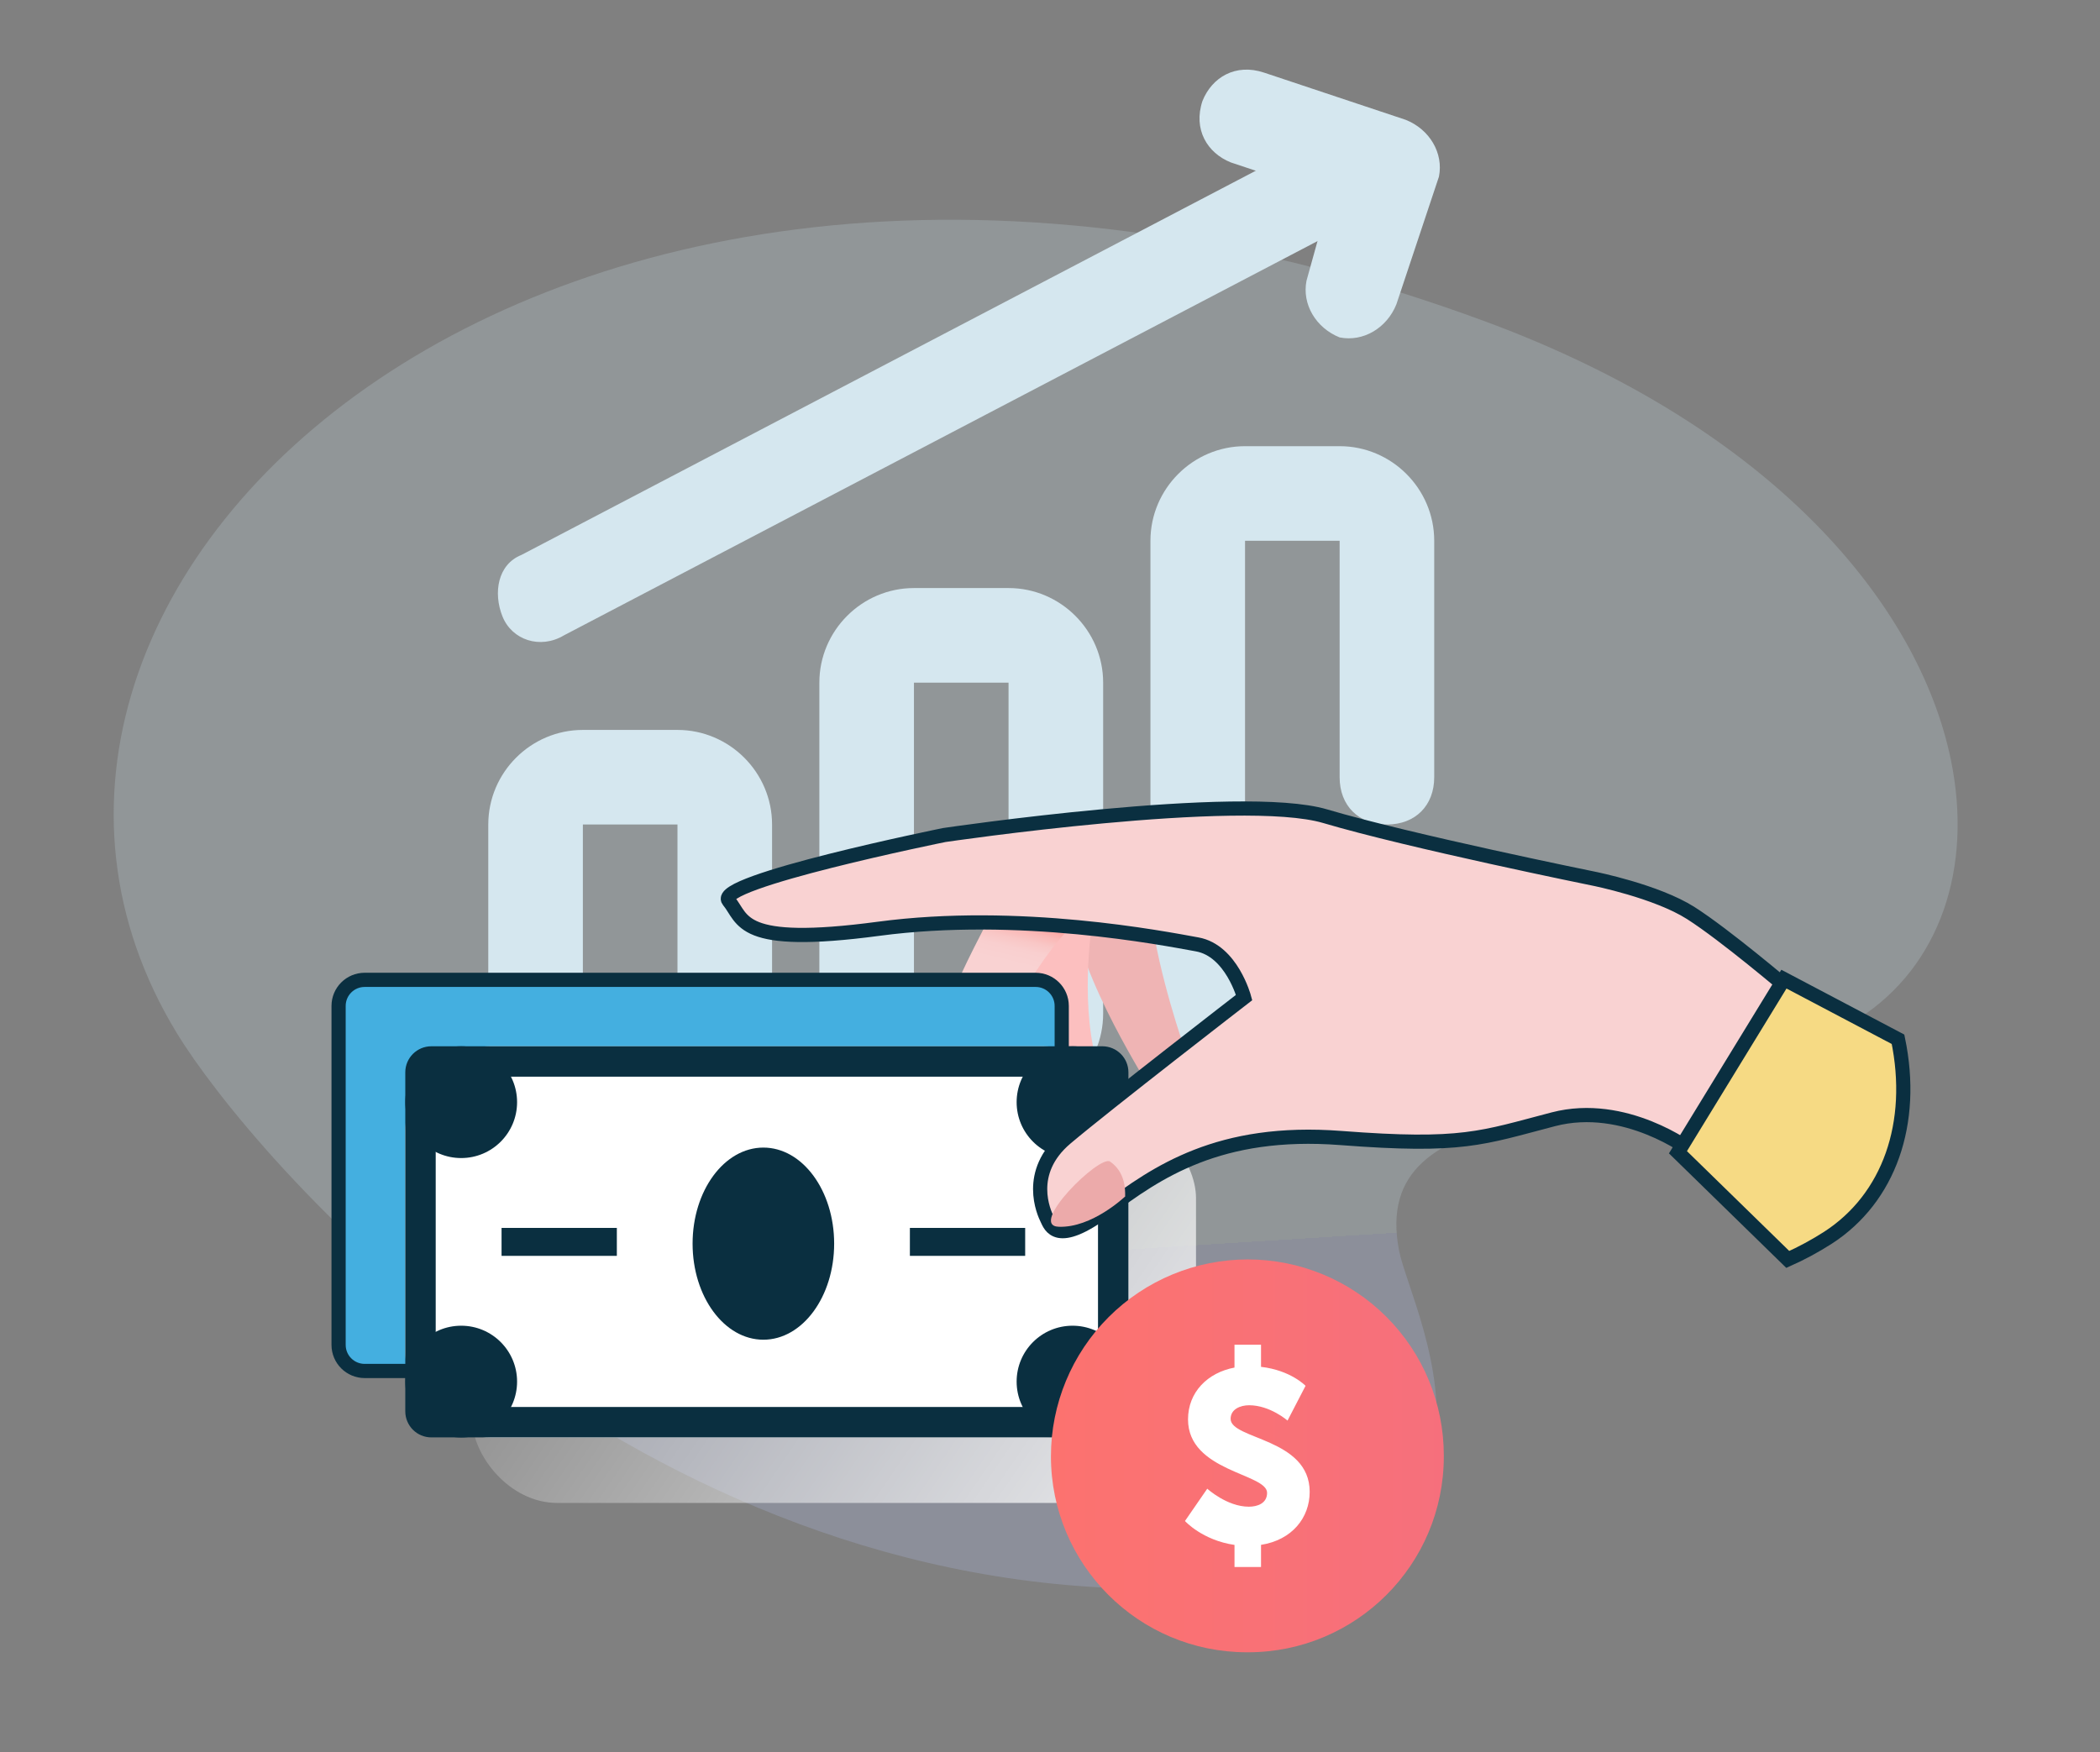 <?xml version="1.0" encoding="UTF-8"?>
<svg width="296px" height="247px" viewBox="0 0 296 247" version="1.1" xmlns="http://www.w3.org/2000/svg" xmlns:xlink="http://www.w3.org/1999/xlink">
    <rect x="0" y="0" width="296" height="247" fill="#808080" stroke="none"/>
    <title>编组 12</title>
    <defs>
        <linearGradient x1="47.071%" y1="9.529%" x2="52.569%" y2="79.195%" id="linearGradient-1">
            <stop stop-color="#D0E8F4" offset="0%"></stop>
            <stop stop-color="#D0E8F4" offset="9%"></stop>
            <stop stop-color="#D0E8F4" offset="24%"></stop>
            <stop stop-color="#D0E8F4" offset="45%"></stop>
            <stop stop-color="#D0E8F4" offset="70%"></stop>
            <stop stop-color="#D0E8F4" offset="100%"></stop>
            <stop stop-color="#BBC6FE" offset="100%"></stop>
        </linearGradient>
        <linearGradient x1="37.732%" y1="85.972%" x2="62.992%" y2="12.405%" id="linearGradient-2">
            <stop stop-color="#F9D2D2" offset="32%"></stop>
            <stop stop-color="#F9CFCF" offset="51%"></stop>
            <stop stop-color="#F9C7C6" offset="63%"></stop>
            <stop stop-color="#FAB9B7" offset="74%"></stop>
            <stop stop-color="#FBA5A2" offset="84%"></stop>
            <stop stop-color="#FC8B86" offset="93%"></stop>
            <stop stop-color="#FD736D" offset="100%"></stop>
        </linearGradient>
        <linearGradient x1="-9.145%" y1="28.232%" x2="104.658%" y2="70.117%" id="linearGradient-3">
            <stop stop-color="#FFFFFF" stop-opacity="0" offset="0%"></stop>
            <stop stop-color="#FFFFFF" stop-opacity="0.28" offset="30%"></stop>
            <stop stop-color="#FFFFFF" stop-opacity="0.99" offset="100%"></stop>
        </linearGradient>
        <linearGradient x1="-15.41%" y1="50%" x2="113.466%" y2="50%" id="linearGradient-4">
            <stop stop-color="#FD736D" offset="0%"></stop>
            <stop stop-color="#F56F7E" offset="100%"></stop>
        </linearGradient>
    </defs>
    <g id="Advertising" stroke="none" stroke-width="1" fill="none" fill-rule="evenodd">
        <g transform="translate(-620, -2753)" id="编组-4">
            <g transform="translate(620, 2535.217)">
                <g id="编组-12" transform="translate(0, 217.929)">
                    <rect id="矩形" x="0" y="0" width="296" height="246"></rect>
                    <g id="payment" transform="translate(16.024, 9.669)" fill-rule="nonzero">
                        <path d="M246.077,133.69 C243.717,135.204 241.246,136.539 238.686,137.683 C211.863,149.809 176.694,143.524 181.19,166.539 C182.935,175.459 204.827,214.996 144.54,214.149 C70.704,213.123 19.349,152.995 8.884,135.798 C-29.647,72.476 61.808,-13.182 193.412,35.53 C234.119,50.599 254.442,75.57 258.942,97.227 C262.144,112.664 257.309,126.419 246.077,133.69 Z" id="Path" fill="url(#linearGradient-1)" opacity="0.205"></path>
                        <g id="数据上升" transform="translate(52.8, 0)" fill="#D5E7EF">
                            <path d="M60,86.418 L60,133.084 L73.333,133.084 L73.333,86.418 L60,86.418 L60,86.418 Z M60,73.084 L73.333,73.084 C80.667,73.084 86.667,79.084 86.667,86.418 L86.667,133.084 C86.667,140.418 80.667,146.418 73.333,146.418 L60,146.418 C52.667,146.418 46.667,140.418 46.667,133.084 L46.667,86.418 C46.667,79.084 52.667,73.084 60,73.084 L60,73.084 Z M13.333,106.418 L13.333,133.084 L26.667,133.084 L26.667,106.418 L13.333,106.418 Z M13.333,93.084 L26.667,93.084 C34,93.084 40,99.084 40,106.418 L40,133.084 C40,140.418 34,146.418 26.667,146.418 L13.333,146.418 C6,146.418 0,140.418 0,133.084 L0,106.418 C0,99.084 6,93.084 13.333,93.084 Z M120,126.418 C120,122.418 122.667,119.751 126.667,119.751 C130.667,119.751 133.333,122.418 133.333,126.418 L133.333,133.084 C133.333,140.418 127.333,146.418 120,146.418 L106.667,146.418 C99.333,146.418 93.333,140.418 93.333,133.084 L93.333,66.418 C93.333,59.084 99.333,53.084 106.667,53.084 L120,53.084 C127.333,53.084 133.333,59.084 133.333,66.418 L133.333,99.751 C133.333,103.751 130.667,106.418 126.667,106.418 C122.667,106.418 120,103.751 120,99.751 L120,66.418 L106.667,66.418 L106.667,133.084 L120,133.084 L120,126.418 Z" id="形状"></path>
                            <path d="M10.667,79.751 C7.333,81.751 3.333,80.418 2,77.084 C0.667,73.751 1.333,69.751 4.667,68.418 L119.333,8.418 C122.667,6.418 126.667,7.751 128,11.084 C130,14.418 128.667,18.418 125.333,19.751 L10.667,79.751 Z" id="路径"></path>
                            <path d="M104.667,13.084 C101.333,11.751 99.333,8.418 100.667,4.418 C102,1.084 105.333,-0.916 109.333,0.418 L129.333,7.084 C132.667,8.418 134.667,11.751 134,15.084 L128,33.084 C126.667,36.418 123.333,38.418 120,37.751 C116.667,36.418 114.667,33.084 115.333,29.751 L118.667,17.751 L104.667,13.084 Z" id="路径"></path>
                        </g>
                        <g id="编组" transform="translate(31.701, 104.163)">
                            <path d="M103.622,15.83 C105.702,26.582 115.817,41.286 113.752,38.734 L119.916,35.649 C119.814,35.649 116.61,26.696 115.073,18.474 C113.369,9.398 103.062,12.957 103.622,15.83 Z" id="Path" fill="#EFB4B4"></path>
                            <path d="M106.263,15.83 C106.263,15.83 104.501,26.402 106.704,35.211 C108.906,44.021 99.659,36.09 99.659,36.09 L97.015,18.915 L101.858,14.51 L106.263,15.83 Z" id="Path" fill="#FCBFBF"></path>
                            <path d="M91.728,15.398 C91.728,15.398 87.326,23.767 86.885,25.528 C86.444,27.29 96.133,26.411 96.133,26.411 C96.133,26.411 99.659,20.244 103.178,16.722 C106.698,13.199 91.728,15.398 91.728,15.398 Z" id="Path" fill="url(#linearGradient-2)"></path>
                            <rect id="Rectangle" fill="url(#linearGradient-3)" opacity="0.8" x="18.79" y="42.931" width="102.066" height="54.96" rx="12"></rect>
                            <path d="M98.253,79.291 L3.676,79.291 C1.646,79.291 0,77.645 0,75.615 L0,27.829 C0,25.799 1.646,24.153 3.676,24.153 L98.253,24.153 C100.283,24.153 101.928,25.799 101.928,27.829 L101.928,75.615 C101.928,77.645 100.283,79.291 98.253,79.291 Z" id="Path" stroke="#0A2F40" stroke-width="2" fill="#44AFE0"></path>
                            <rect id="Rectangle" fill="#FFFFFF" x="9.401" y="33.517" width="101.928" height="55.15" rx="12"></rect>
                            <path d="M107.041,37.806 L107.041,84.367 L13.689,84.367 L13.689,37.806 L107.041,37.806 M107.654,33.517 L13.077,33.517 C11.047,33.517 9.401,35.163 9.401,37.193 L9.401,84.979 C9.401,87.009 11.047,88.655 13.077,88.655 L107.654,88.655 C109.684,88.655 111.329,87.009 111.329,84.979 L111.329,37.193 C111.329,35.163 109.684,33.517 107.654,33.517 Z" id="Shape" fill="#0A2F40"></path>
                            <ellipse id="Oval" fill="#0A2F40" cx="59.874" cy="61.341" rx="9.977" ry="13.542"></ellipse>
                            <circle id="Oval" fill="#0A2F40" cx="17.28" cy="80.789" r="7.879"></circle>
                            <circle id="Oval" fill="#0A2F40" cx="17.28" cy="41.396" r="7.879"></circle>
                            <circle id="Oval" fill="#0A2F40" cx="103.451" cy="80.789" r="7.879"></circle>
                            <circle id="Oval" fill="#0A2F40" cx="103.451" cy="41.396" r="7.879"></circle>
                            <rect id="Rectangle" fill="#0A2F40" x="80.526" y="59.123" width="16.25" height="3.939"></rect>
                            <rect id="Rectangle" fill="#0A2F40" x="22.971" y="59.123" width="16.25" height="3.939"></rect>
                            <path d="M190.605,48.212 C190.605,48.212 181.357,41.166 171.227,43.807 C161.097,46.447 158.454,47.77 141.278,46.45 C124.103,45.13 115.293,51.296 108.245,56.571 C101.196,61.846 100.317,58.774 99.876,57.891 C99.435,57.009 96.797,51.296 102.52,46.462 C108.242,41.629 127.638,26.644 127.638,26.644 C127.638,26.644 125.873,20.036 121.031,19.157 C116.188,18.278 95.912,14.311 76.105,16.955 C56.299,19.598 57.169,15.631 54.969,12.991 C52.77,10.35 85.359,3.74 85.359,3.74 C85.359,3.74 127.185,-2.439 139.07,1.087 C150.955,4.613 176.946,9.894 176.946,9.894 C176.946,9.894 185.756,11.655 190.599,14.74 C195.442,17.825 204.258,25.326 204.258,25.326 L190.605,48.212 Z" id="Path" stroke="#0A2F40" stroke-width="2" fill="#F9D2D2"></path>
                            <path d="M110.888,54.672 C110.769,54.813 111.332,51.535 108.744,49.771 C107.277,48.769 97.104,58.813 101.503,58.96 C106.189,59.144 110.812,54.733 110.888,54.672 Z" id="Path" fill="#ECAAAA"></path>
                            <path d="M209.937,60.504 C208.127,61.666 206.231,62.69 204.267,63.567 L188.786,48.457 L203.722,24.052 L219.807,32.531 C222.264,44.373 218.554,54.926 209.937,60.504 Z" id="Path" stroke="#0A2F40" stroke-width="2" fill="#F6DA84"></path>
                            <path d="M128.181,118.947 L128.031,118.947 C112.774,118.946 100.407,106.577 100.407,91.32 L100.407,91.32 C100.407,83.96 103.331,76.901 108.536,71.696 C113.74,66.491 120.799,63.567 128.16,63.567 L128.16,63.567 C135.487,63.567 142.514,66.478 147.694,71.659 C152.875,76.841 155.785,83.868 155.784,91.195 L155.784,91.345 C155.784,106.589 143.426,118.947 128.181,118.947 Z" id="Path" fill="url(#linearGradient-4)"></path>
                            <path d="M122.441,95.887 C122.441,95.887 125.216,98.424 128.304,98.424 C129.529,98.424 130.874,97.943 130.874,96.469 C130.874,93.728 119.73,93.486 119.73,86.116 C119.73,82.274 122.487,79.53 126.279,78.81 L126.279,75.587 L130.019,75.587 L130.019,78.709 C134.204,79.187 136.296,81.383 136.296,81.383 L133.756,86.284 C133.756,86.284 131.287,84.122 128.341,84.122 C127.115,84.122 125.734,84.67 125.734,86.042 C125.734,88.958 136.878,88.75 136.878,96.329 C136.878,99.965 134.409,103.117 130.019,103.803 L130.019,106.924 L126.282,106.924 L126.282,103.812 C121.749,103.156 119.298,100.442 119.298,100.442 L122.441,95.887 Z" id="Path" fill="#FFFFFF"></path>
                        </g>
                    </g>
                </g>
            </g>
        </g>
    </g>
</svg>